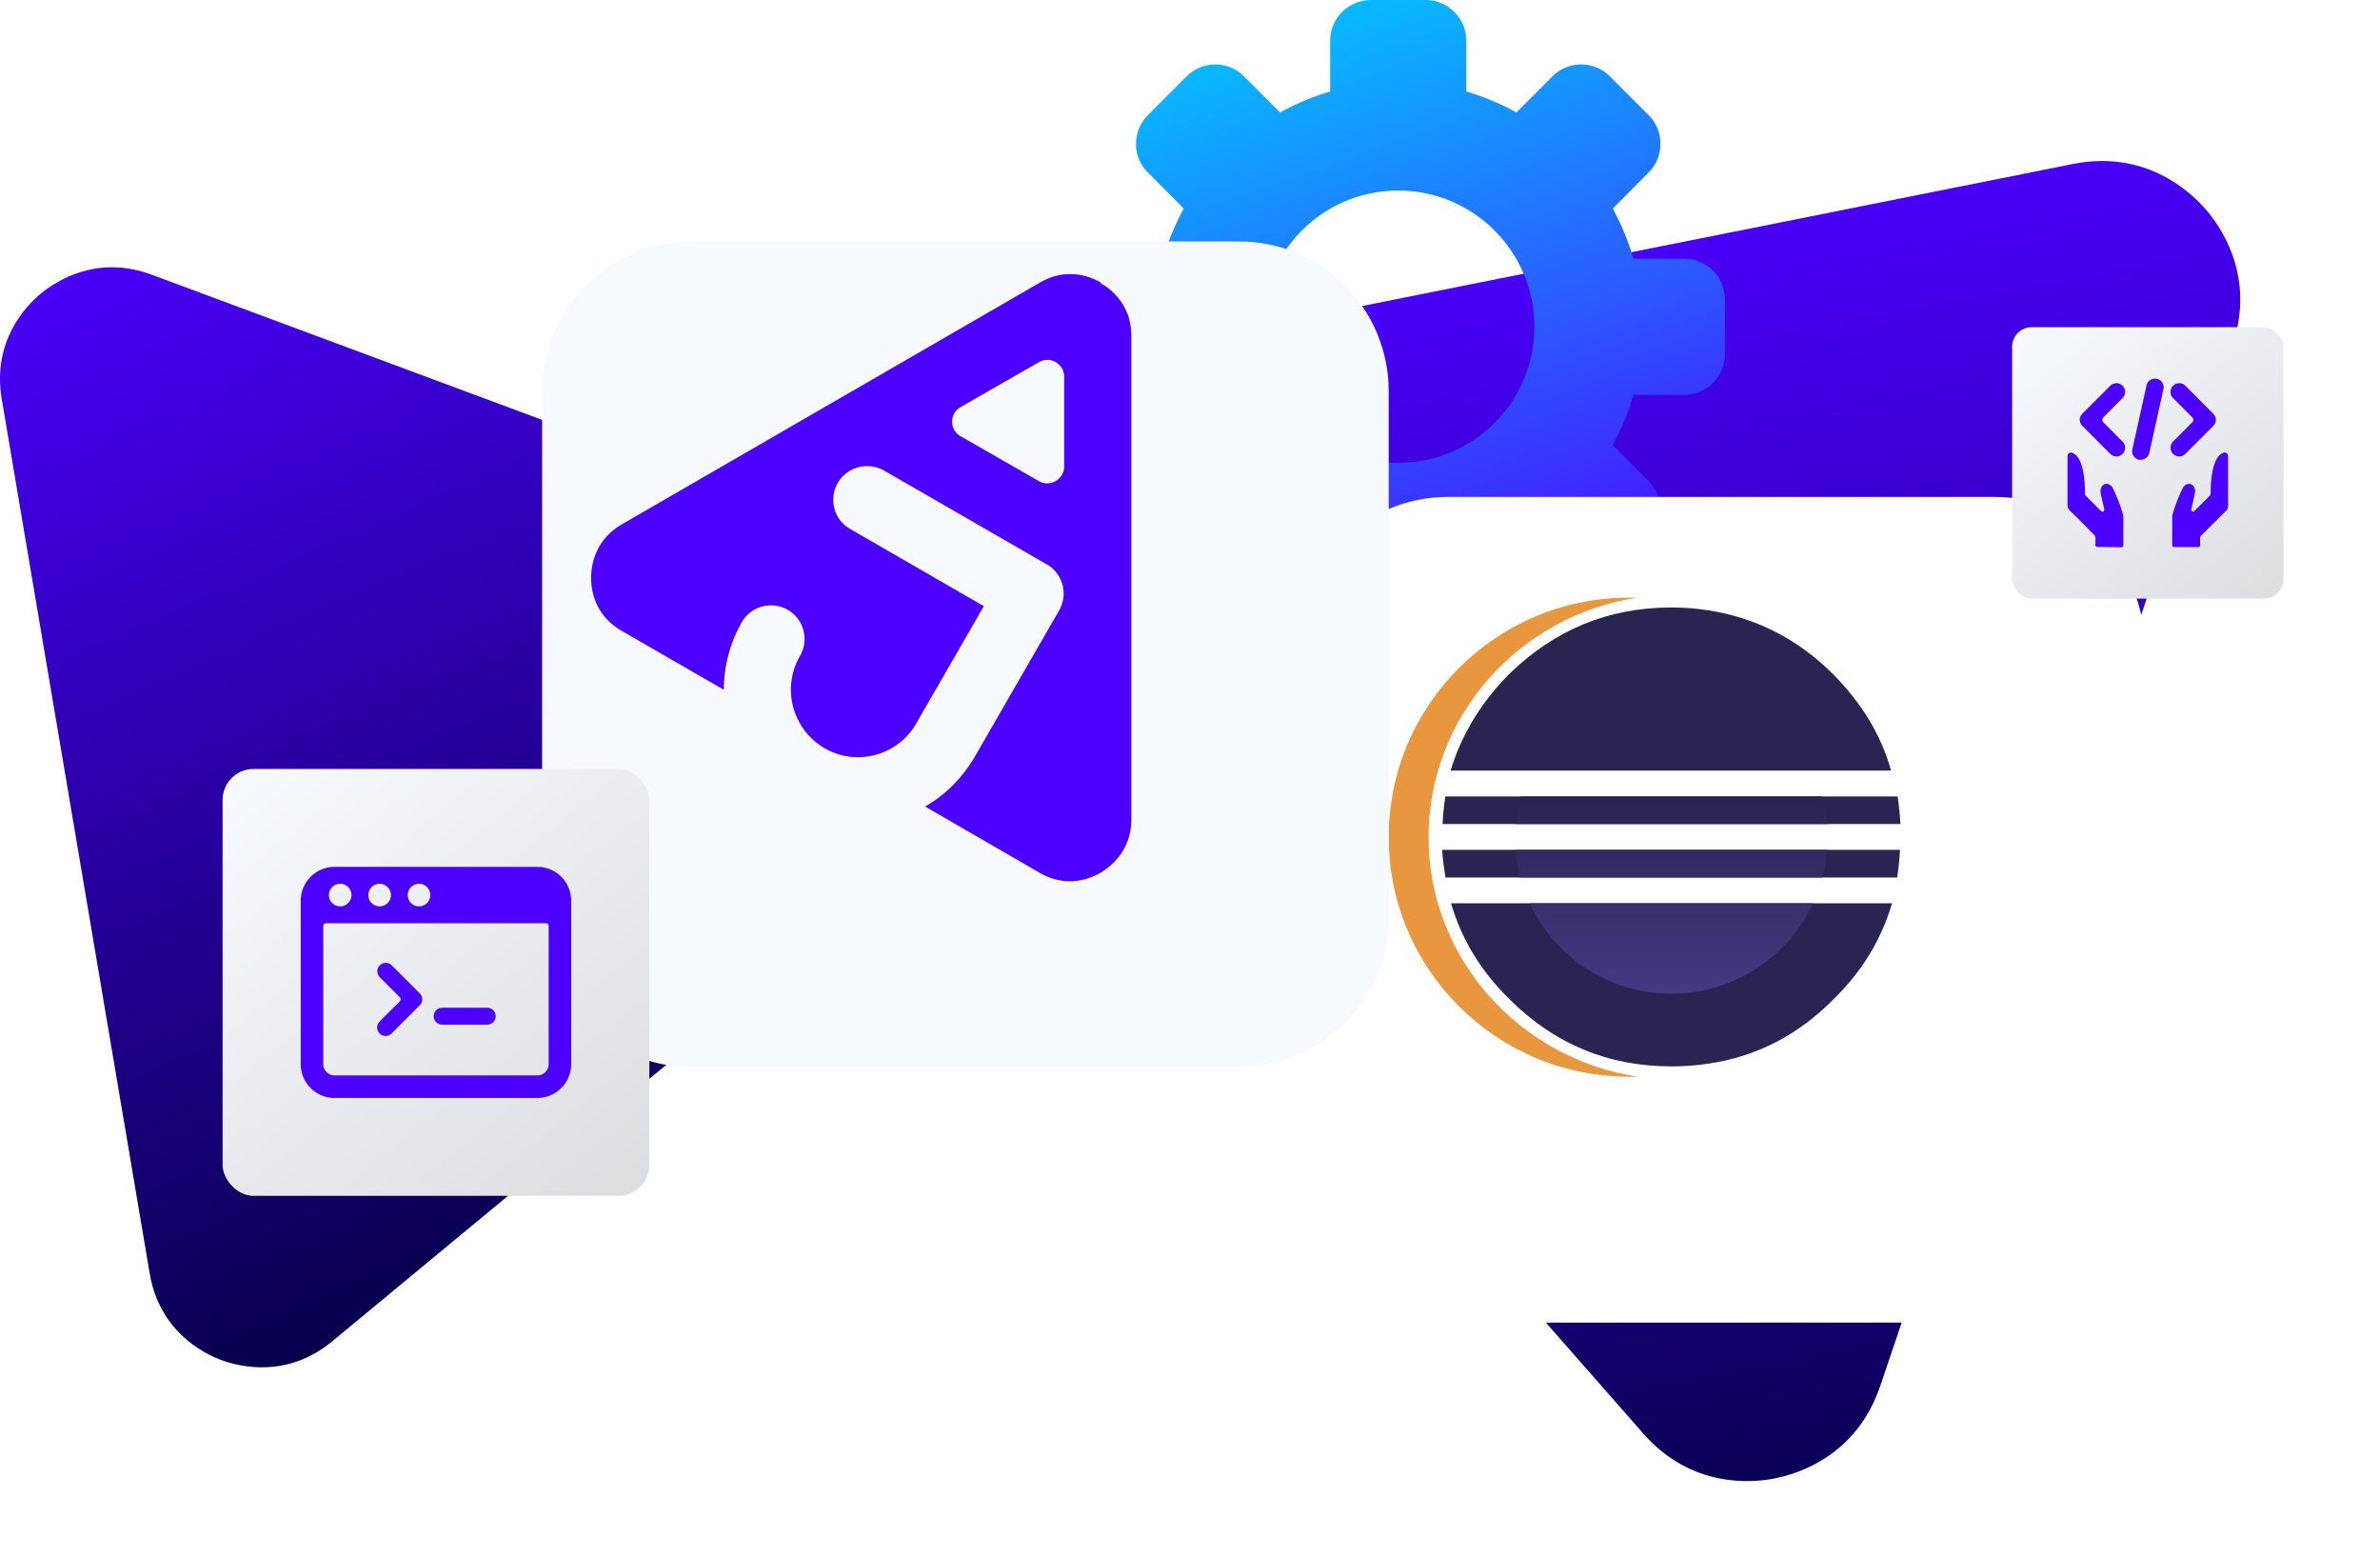 <svg xmlns="http://www.w3.org/2000/svg" xmlns:xlink="http://www.w3.org/1999/xlink" data-name="Layer 2" viewBox="0 0 605.49 395.93"><defs><linearGradient id="a" x1="387.4" x2="471.99" y1="27.14" y2="402.38" gradientTransform="translate(1.7 10.23) rotate(2.2)" gradientUnits="userSpaceOnUse"><stop offset="0" stop-color="#4c00ff"/><stop offset="1" stop-color="#00003a"/></linearGradient><linearGradient xlink:href="#a" id="d" x1="61.89" x2="187.98" y1="37.6" y2="326.48" gradientTransform="translate(.42 .82) rotate(.05)"/><linearGradient id="e" x1="321.74" x2="387.62" y1="-12.52" y2="172.86" gradientUnits="userSpaceOnUse"><stop offset="0" stop-color="#00cfff"/><stop offset="1" stop-color="#4c00ff"/></linearGradient><linearGradient id="b" x1="425.25" x2="425.25" y1="854.17" y2="766.39" gradientTransform="translate(0 -575)" gradientUnits="userSpaceOnUse"><stop offset=".3" stop-color="#443a82"/><stop offset=".87" stop-color="#2a2452"/></linearGradient><linearGradient xlink:href="#b" id="g" x1="425.19" x2="425.19" y1="854.17" y2="766.39"/><linearGradient id="h" x1="425.25" x2="425.25" y1="854.17" y2="766.39" gradientTransform="translate(0 -575)" gradientUnits="userSpaceOnUse"><stop offset=".3" stop-color="#443a82"/><stop offset=".86" stop-color="#2a2452"/></linearGradient><linearGradient id="c" x1="67.46" x2="252.14" y1="195.48" y2="426.57" gradientUnits="userSpaceOnUse"><stop offset="0" stop-color="#f6f9fd"/><stop offset="1" stop-color="silver"/></linearGradient><linearGradient xlink:href="#c" id="k" x1="518.78" x2="636.23" y1="83.16" y2="230.11"/><filter id="f" width="334" height="329" x="271.49" y="66.93" filterUnits="userSpaceOnUse"><feOffset dx="19.52" dy="19.52"/><feGaussianBlur result="blur" stdDeviation="19.52"/><feFlood flood-color="#000" flood-opacity=".5"/><feComposite in2="blur" operator="in"/><feComposite in="SourceGraphic"/></filter><filter id="i" width="335" height="329" x="78.49" y="1.93" filterUnits="userSpaceOnUse"><feOffset dx="19.52" dy="19.52"/><feGaussianBlur result="blur-2" stdDeviation="19.52"/><feFlood flood-color="#000" flood-opacity=".5"/><feComposite in2="blur-2" operator="in"/><feComposite in="SourceGraphic"/></filter><filter id="j" width="127" height="126" x="47.87" y="187.32" filterUnits="userSpaceOnUse"><feOffset/><feGaussianBlur result="blur-3" stdDeviation="2.72"/><feFlood flood-color="#00002d" flood-opacity=".2"/><feComposite in2="blur-3" operator="in"/><feComposite in="SourceGraphic"/></filter><filter id="l" width="81" height="81" x="505.84" y="77.29" filterUnits="userSpaceOnUse"><feOffset/><feGaussianBlur result="blur-4" stdDeviation="1.73"/><feFlood flood-color="#00002d" flood-opacity=".2"/><feComposite in2="blur-4" operator="in"/><feComposite in="SourceGraphic"/></filter></defs><path fill="url(#a)" d="M451.69 375.96c6.03-1.19 20.69-5.89 26.63-23.39l89.62-264.72c5.94-17.5-2.87-30.14-6.94-34.78-4.07-4.64-15.46-14.98-33.59-11.37L253.33 96.44c-18.12 3.63-24.67 17.56-26.63 23.39-1.96 5.83-5.25 20.89 6.94 34.78l184.44 210c12.2 13.89 27.54 12.58 33.59 11.37l.02-.02Z"/><path fill="url(#d)" d="M268.27 170.5c-.82-4.89-4.26-16.83-18.23-22.04L38.63 69.88c-13.97-5.21-24.38 1.6-28.22 4.77C6.57 77.82-2.04 86.76.44 101.48l37.64 222.38c2.5 14.7 13.58 20.32 18.23 22.04 4.65 1.72 16.73 4.74 28.22-4.77l173.78-143.78c11.49-9.51 10.8-21.92 9.97-26.83v-.02Z"/><path fill="url(#e)" d="M428.44 65.79h-12.88c-1.3-4.42-3.07-8.69-5.26-12.74l9.07-9.14c1.98-1.93 3.08-4.58 3.05-7.34.02-2.76-1.08-5.41-3.05-7.34l-9.77-9.77c-4.01-4.05-10.54-4.09-14.59-.09l-.09.09-9.14 9.14a62.658 62.658 0 0 0-12.74-5.33V10.39c0-5.74-4.65-10.39-10.39-10.39H348.8c-5.74 0-10.39 4.65-10.39 10.39v12.88c-4.43 1.3-8.71 3.09-12.74 5.33l-9.14-9.14c-4.01-4.05-10.54-4.09-14.59-.09l-.09.09-9.77 9.77a10.171 10.171 0 0 0-3.05 7.34 9.96 9.96 0 0 0 3.05 7.34l9.07 9.14c-2.2 4.05-3.96 8.32-5.26 12.74h-12.88c-5.74 0-10.39 4.65-10.39 10.39v13.85c0 5.74 4.65 10.39 10.39 10.39h12.88a64.4 64.4 0 0 0 5.26 12.74l-9.07 9.14c-4.05 4.06-4.05 10.63 0 14.68l9.77 9.77c4.1 3.94 10.58 3.94 14.68 0l9.14-9.07a64.05 64.05 0 0 0 12.74 5.26v12.88c0 5.74 4.65 10.39 10.39 10.39h13.85c5.74 0 10.39-4.65 10.39-10.39v-12.88a64.4 64.4 0 0 0 12.74-5.26l9.14 9.07c4.01 4.05 10.54 4.09 14.59.09l.09-.09 9.77-9.77c4.05-4.06 4.05-10.63 0-14.68l-9.07-9.14a64.05 64.05 0 0 0 5.26-12.74h12.88c5.74 0 10.39-4.65 10.39-10.39V76.18c0-5.74-4.65-10.39-10.39-10.39Zm-72.72 51.94c-19.12 0-34.63-15.5-34.63-34.63s15.5-34.63 34.63-34.63 34.63 15.5 34.63 34.63-15.5 34.63-34.63 34.63Z"/><path fill="#fff" d="M348.85 106.86h139.1c21.09 0 38.14 17.05 38.14 38.14v133.72c0 21.09-17.05 38.14-38.14 38.14h-139.1c-21.09 0-38.14-17.05-38.14-38.14V145c0-21.09 17.05-38.14 38.14-38.14Z" filter="url(#f)"/><path fill="#e9973f" d="M363.44 212.92c0-30.76 23.13-56.39 53.17-60.92h-2.27c-33.62 0-61.04 27.3-61.04 60.92s27.42 60.92 61.16 60.92h2.27c-30.16-4.53-53.29-30.16-53.29-60.92Z"/><path fill="#2a2452" d="M461.31 229.73h-92.15c2.62 9.06 7.51 17.17 14.78 24.32 11.44 11.44 25.15 17.17 41.37 17.17 3.22 0 6.32-.24 9.42-.72 12.16-1.79 22.77-7.27 31.83-16.45 7.27-7.15 12.16-15.26 14.78-24.32h-20.03ZM385.49 209.58h97.99c-.12-2.38-.36-4.77-.72-7.03H367.72c-.36 2.27-.6 4.65-.72 7.03h18.48ZM367.73 223.17h114.92c.36-2.27.6-4.65.72-7.03H366.9c.12 2.38.48 4.77.83 7.03ZM466.44 171.55c-9.06-9.06-19.67-14.42-31.83-16.33-3.1-.48-6.2-.72-9.42-.72-16.09 0-29.8 5.72-41.37 17.05-7.15 7.27-12.04 15.38-14.78 24.44H481.1c-2.5-9.06-7.51-17.17-14.66-24.44Z"/><path fill="url(#b)" d="M464.89 209.58c-.24-2.38-.6-4.77-1.19-7.03h-76.89c-.6 2.27-.95 4.65-1.19 7.03h79.28Z"/><path fill="url(#g)" d="M464.89 216.14h-79.4c.24 2.38.6 4.77 1.19 7.03h76.89c.72-2.27 1.07-4.65 1.31-7.03Z"/><path fill="url(#h)" d="M425.19 252.74c15.97 0 29.68-9.42 36.12-23.01h-72.12c6.32 13.59 20.03 23.01 36 23.01Z"/><path fill="#f6f9fd" d="M156.54 41.88h139.1c21.09 0 38.14 17.05 38.14 38.14v133.72c0 21.09-17.05 38.14-38.14 38.14h-139.1c-21.09 0-38.14-17.05-38.14-38.14V80.03c0-21.09 17.05-38.14 38.14-38.14Z" filter="url(#i)"/><path fill="#4c00ff" d="M280.09 71.88c-2.34-1.4-8.53-4.09-15.54 0l-106.34 61.47c-7.01 4.09-7.83 10.75-7.83 13.56s.7 9.47 7.83 13.56l25.94 14.96c0-5.84 1.52-11.8 4.56-17.18 2.34-4.09 7.6-5.49 11.69-3.16s5.49 7.6 3.16 11.69c-4.79 8.18-1.99 18.7 6.19 23.49 8.18 4.79 18.7 1.87 23.37-6.31l17.18-29.8-34.01-19.63c-5.73-3.27-5.73-11.57 0-14.84a8.774 8.774 0 0 1 8.65 0l41.37 23.84c4.09 2.34 5.49 7.6 3.16 11.69l-21.5 37.28c-3.16 5.38-7.48 9.7-12.62 12.62l29.1 16.83c7.01 4.09 13.21 1.4 15.54 0s7.83-5.38 7.83-13.56V85.45c0-8.18-5.49-12.15-7.83-13.44l.12-.12Zm-9.35 46.75c0 3.27-3.62 5.38-6.43 3.74l-19.98-11.45c-2.8-1.64-2.8-5.73 0-7.36l19.98-11.45c2.8-1.64 6.43.35 6.43 3.74v23.02-.23Z"/><rect width="108.57" height="108.57" x="56.63" y="195.57" fill="url(#c)" filter="url(#j)" rx="7.87" ry="7.87"/><g fill="#4c00ff"><path d="M96.58 259.8a2.149 2.149 0 1 0 3.04 3.04l7.17-7.17c.84-.84.84-2.2 0-3.04l-7.17-7.17a2.15 2.15 0 0 0-3.04.11c-.77.83-.77 2.11 0 2.93l5.13 5.13c.28.27.29.73.02 1.01l-.02.02-5.13 5.13ZM112.49 260.6h11.47c1.19 0 2.15-.96 2.15-2.15s-.96-2.15-2.15-2.15h-11.47c-1.19 0-2.15.96-2.15 2.15s.96 2.15 2.15 2.15Z"/><path d="M145.31 229.07a8.6 8.6 0 0 0-8.6-8.6h-51.6a8.6 8.6 0 0 0-8.6 8.6v41.57a8.6 8.6 0 0 0 8.6 8.6h51.6a8.6 8.6 0 0 0 8.6-8.6v-41.57Zm-38.7-4.3c1.58 0 2.87 1.28 2.87 2.87s-1.28 2.87-2.87 2.87-2.87-1.28-2.87-2.87 1.28-2.87 2.87-2.87Zm-10.03 0c1.58 0 2.87 1.28 2.87 2.87s-1.28 2.87-2.87 2.87-2.87-1.28-2.87-2.87 1.28-2.87 2.87-2.87Zm-10.03 0c1.58 0 2.87 1.28 2.87 2.87s-1.28 2.87-2.87 2.87-2.87-1.28-2.87-2.87 1.28-2.87 2.87-2.87Zm53.03 45.87a2.87 2.87 0 0 1-2.87 2.87h-51.6a2.87 2.87 0 0 1-2.87-2.87v-35.12c0-.4.32-.72.72-.72h55.9c.4 0 .72.32.72.72v35.12Z"/></g><rect width="69.04" height="69.04" x="511.9" y="83.21" fill="url(#k)" filter="url(#l)" rx="5" ry="5"/><g fill="#4c00ff"><path d="M559.73 136.83c0-.24.09-.47.27-.64l6.32-6.27c.33-.33.51-.78.52-1.24v-12.69a.91.91 0 0 0-.37-.73.887.887 0 0 0-.82-.11c-1.28.44-3.2 2.47-3.25 10.35 0 .23-.1.46-.27.62l-3.91 3.91c-.16.11-.37.11-.53 0-.18-.1-.26-.3-.21-.5l.87-3.82c.6-2.56-1.78-3.55-3-1.67a42.087 42.087 0 0 0-2.72 7.1v7.56c0 .25.2.44.44.44h6.21c.25 0 .44-.2.44-.44v-1.88ZM539.76 139.17c.25 0 .44-.2.44-.44v-7.56c-.69-2.44-1.6-4.82-2.72-7.1-1.28-1.97-3.55-.89-3 1.67l.87 3.82c.05.19-.04.4-.21.5-.16.11-.37.11-.53 0l-3.91-3.91a.91.91 0 0 1-.27-.64c0-7.88-1.97-9.91-3.25-10.35a.891.891 0 0 0-.82.11.91.91 0 0 0-.37.73v12.53c0 .51.21.99.59 1.33 1.78 1.65 5.33 5.33 6.27 6.27.16.17.25.39.25.62v1.92c0 .25.2.44.44.44l6.21.07ZM552.85 112.31c-.87.86-.87 2.26 0 3.12.86.88 2.27.88 3.12 0l7.1-7.1c.87-.86.87-2.26 0-3.12l-7.1-7.1c-1.2-1.2-3.26-.65-3.7.99-.2.76.01 1.58.57 2.13l4.9 4.92c.34.35.34.9 0 1.24l-4.9 4.92ZM539.99 98.11c-.86-.87-2.26-.87-3.12 0l-7.1 7.1c-.87.86-.87 2.26 0 3.12l7.1 7.1c.86.88 2.27.88 3.12 0 .87-.86.87-2.26 0-3.12l-4.9-4.92a.881.881 0 0 1 0-1.24l4.9-4.92c.87-.86.87-2.26 0-3.12ZM544.16 116.93h.48c1.05-.01 1.95-.75 2.17-1.78l3.55-15.98c.51-1.63-.95-3.2-2.61-2.82-.95.21-1.64 1.02-1.72 1.99l-3.55 15.98c-.24 1.18.51 2.34 1.69 2.61Z"/></g></svg>